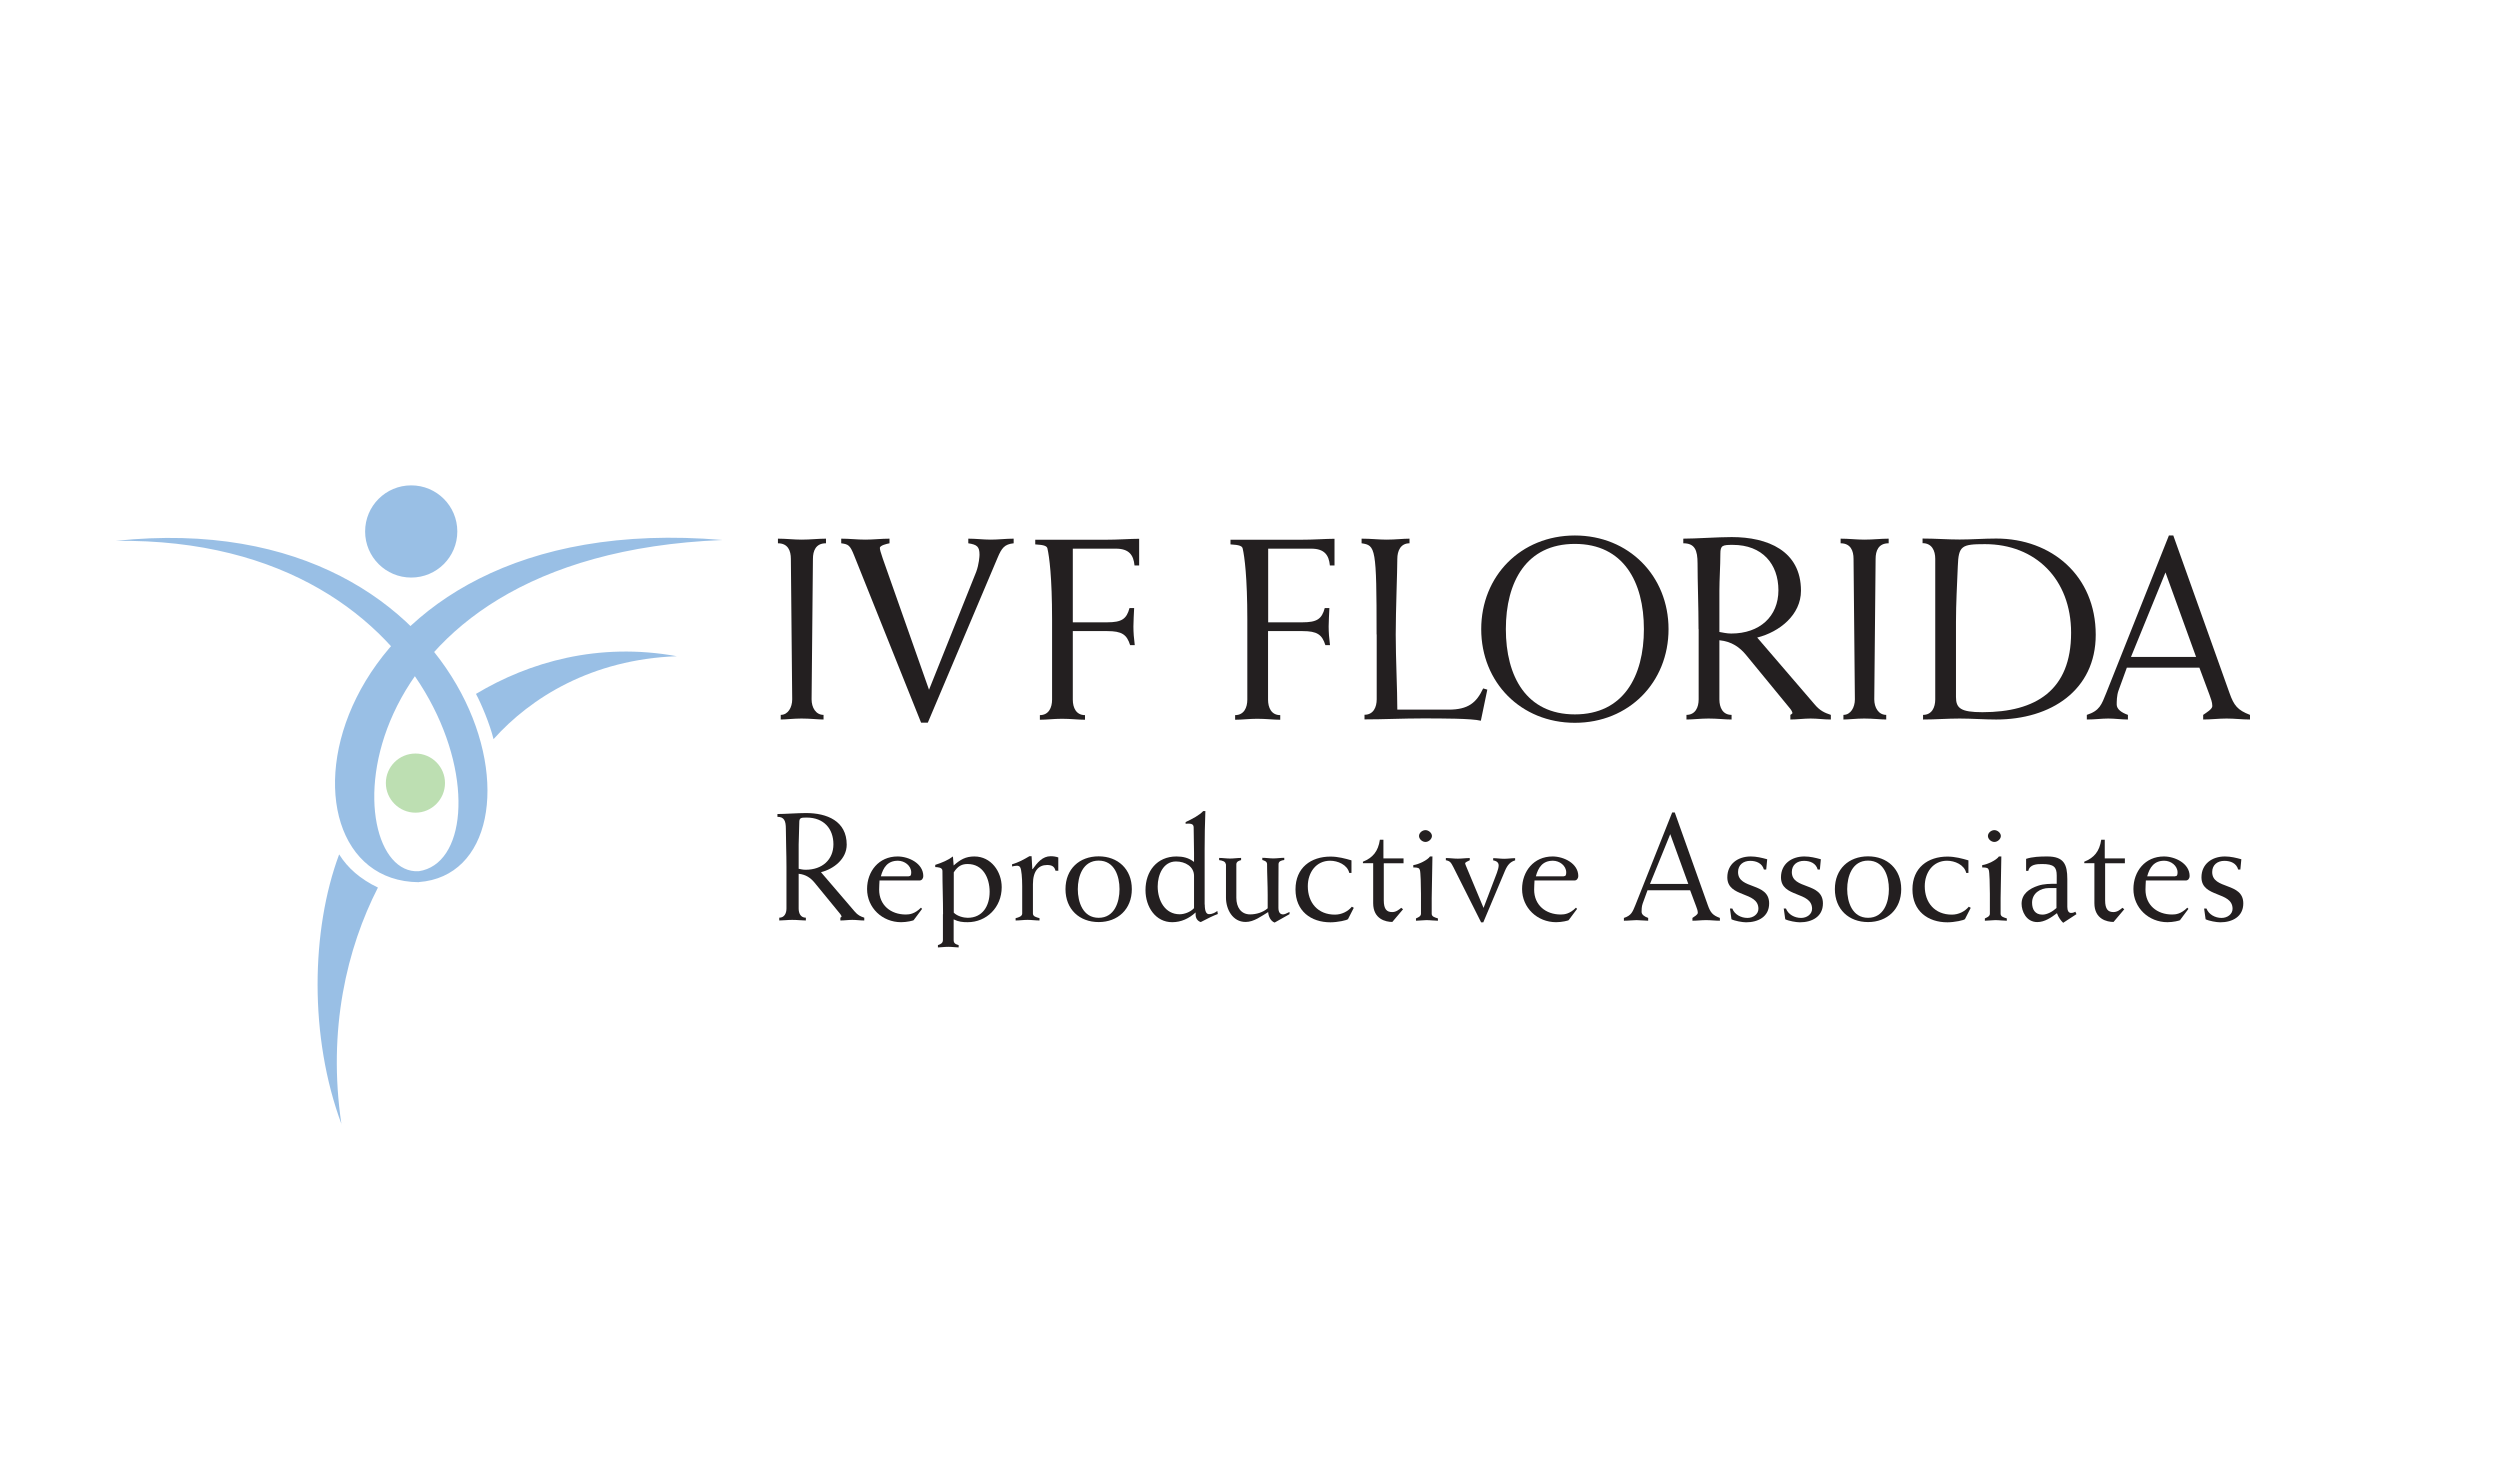 <?xml version="1.0" encoding="UTF-8"?>
<svg id="Layer_1" data-name="Layer 1" xmlns="http://www.w3.org/2000/svg" width="205" height="120" viewBox="0 0 205 120">
  <defs>
    <style>
      .cls-1 {
        fill: #bddfb2;
      }

      .cls-2 {
        fill: #231f20;
      }

      .cls-3 {
        fill: #99bfe5;
      }
    </style>
  </defs>
  <g id="Layer_1-2" data-name="Layer 1-2">
    <path class="cls-3" d="m28,92.2c-1.16-7.79.46-14.47,2.99-19.42-1.44-.69-2.48-1.6-3.18-2.72-2.31,6.2-2.47,14.98.2,22.14Z"/>
    <path class="cls-3" d="m37.5,43.58c0,2.09-1.69,3.78-3.78,3.78s-3.78-1.69-3.78-3.78,1.69-3.78,3.78-3.78,3.78,1.69,3.78,3.78h0Z"/>
    <path class="cls-1" d="m36.49,64.21c0,1.34-1.09,2.43-2.42,2.43s-2.43-1.09-2.43-2.43,1.09-2.42,2.43-2.42,2.42,1.09,2.42,2.42Z"/>
    <path class="cls-3" d="m55.5,53.81c-6.43-1.17-12.12.48-16.47,3.09.43.8,1.13,2.45,1.44,3.71,3.05-3.41,8.06-6.54,15.03-6.8Z"/>
    <path class="cls-3" d="m34.34,72.33c11.85-.87,5.66-31.21-24.84-27.98,27.82-.34,32.41,25.96,24.84,27.09h0c-6.72.4-7.1-25.88,24.91-27.16-33.69-2.85-38.05,27.95-24.91,28.06h0Z"/>
    <g>
      <path class="cls-2" d="m64.49,71.12c0-1.12-.05-2.26-.05-3.16,0-.65-.14-.98-.69-.98v-.23c.6,0,1.68-.08,2.34-.08,1.72,0,3.34.65,3.34,2.59,0,1.16-1.04,1.99-2.11,2.26l2.76,3.22c.26.31.49.41.79.51v.23c-.33,0-.65-.05-.98-.05s-.65.05-.98.05v-.23s.1-.06.1-.09c0-.03-.05-.14-.1-.2l-2.13-2.6c-.3-.36-.69-.65-1.29-.71v2.85c0,.39.16.75.59.75v.23c-.31,0-.68-.05-1.12-.05-.38,0-.75.05-1.06.05v-.23c.42,0,.59-.36.59-.75v-3.39h0Zm1,.12c.15.03.35.08.57.08,1.37,0,2.28-.83,2.28-2.09s-.77-2.19-2.2-2.19c-.5,0-.6.03-.6.42,0,.57-.05,1.25-.05,1.79v1.99Z"/>
      <path class="cls-2" d="m74.94,75.44c-.05.06-.6.18-1.05.18-1.54,0-2.79-1.18-2.79-2.72,0-1.45.96-2.67,2.5-2.67.92,0,2.11.57,2.11,1.61,0,.18-.11.36-.31.36h-3.28c-.01.26-.03.51-.03.75,0,1.27.95,2.04,2.18,2.04.3,0,.73-.04,1.25-.56l.09.1-.68.91h.01Zm-.42-3.59c.15,0,.2-.09.2-.31,0-.56-.55-.96-1.09-.96-.84,0-1.2.54-1.4,1.28h2.29Z"/>
      <path class="cls-2" d="m77.33,74.96c0-1.18-.05-2.39-.05-3.55,0-.29-.39-.3-.59-.31v-.18c.56-.18,1.06-.39,1.45-.69l.06.74c.54-.48.98-.74,1.7-.74,1.37,0,2.24,1.24,2.24,2.52,0,1.66-1.25,2.87-2.79,2.87-.42,0-.74-.03-1.15-.23v1.69c0,.27.14.34.41.42v.19c-.2,0-.53-.05-.85-.05s-.65.05-.85.05v-.19c.25-.08.41-.18.41-.42v-2.11Zm.88-.12c.29.29.8.42,1.14.42,1.22,0,1.8-.97,1.8-2.13s-.56-2.28-1.8-2.28c-.45,0-.79.14-1.14.68v3.31Z"/>
      <path class="cls-2" d="m86.79,71.4h-.24c-.09-.38-.34-.47-.69-.47-.7,0-1.16.49-1.16,1.57v2.41c0,.24.26.3.54.38v.19c-.33,0-.65-.05-.98-.05s-.65.05-.98.05v-.19c.25-.06.54-.15.54-.38v-2.25c0-.69-.06-1.35-.16-1.53-.06-.11-.16-.14-.27-.14s-.27.03-.4.06v-.18c.51-.14.98-.4,1.42-.66h.18l.06,1.06h.03c.38-.54.81-1.06,1.48-1.06.21,0,.42.03.62.1v1.07h.01Z"/>
      <path class="cls-2" d="m90.09,70.22c1.57,0,2.72,1.04,2.72,2.69s-1.15,2.7-2.72,2.7-2.72-1.04-2.72-2.7,1.15-2.69,2.72-2.69Zm0,5.04c1.3,0,1.71-1.29,1.71-2.35s-.41-2.34-1.71-2.34-1.71,1.29-1.71,2.34.41,2.35,1.71,2.35Z"/>
      <path class="cls-2" d="m98.79,74.16c0,.62.15.8.35.8.3,0,.53-.15.68-.26l.04.25c-.25.08-.9.39-1.4.66-.27-.09-.42-.32-.42-.61v-.18c-.53.49-1.18.8-1.92.8-1.36,0-2.19-1.25-2.19-2.63,0-1.55.94-2.76,2.54-2.76.53,0,1.01.11,1.44.45v-.74c0-.74-.03-1.48-.03-2.07,0-.24-.1-.38-.66-.32v-.14c.56-.26,1.14-.57,1.44-.9h.18c-.04,1.04-.06,2.08-.06,3.11v4.55h.01Zm-.88-2.34c0-.77-.73-1.18-1.48-1.18-1.05,0-1.5,1.1-1.5,2.05,0,1.18.62,2.28,1.8,2.28.36,0,.86-.16,1.18-.5v-2.65h0Z"/>
      <path class="cls-2" d="m100.51,70.87c0-.23-.29-.31-.54-.34v-.18c.3,0,.6.05.9.05s.6-.05.9-.05v.18c-.12.03-.39.1-.39.34v2.75c0,.77.38,1.36,1.13,1.36.5,0,1.05-.16,1.44-.5v-1.1c0-.84-.05-1.68-.05-2.52,0-.24-.26-.3-.39-.34v-.18c.3,0,.6.05.9.05s.6-.05.9-.05v.18c-.25.03-.47.11-.47.34,0,.31-.01,1.31-.01,2.31v1.27c0,.38.15.54.38.54.11,0,.26-.06.53-.2v.18l-1.22.69c-.34-.12-.51-.53-.53-.86-.56.33-1.16.81-1.85.81-1.07,0-1.61-1.04-1.61-1.99v-2.75h0Z"/>
      <path class="cls-2" d="m110.82,71.58h-.18c-.16-.68-.95-1-1.57-1-1.15,0-1.83.96-1.83,2.09,0,1.36.83,2.33,2.22,2.33.56,0,1.07-.26,1.39-.65l.16.09-.47.92c-.05.1-.88.27-1.44.27-1.6,0-2.87-.92-2.87-2.7s1.27-2.69,2.87-2.69c.62,0,1.21.16,1.72.31v1.04h0Z"/>
      <path class="cls-2" d="m113.47,70.8v3.02c0,.75.25.97.69.97.31,0,.54-.18.74-.35l.15.12-.88,1.04c-.54,0-1.57-.23-1.57-1.54v-3.28h-.84v-.12c.81-.32,1.25-.85,1.39-1.8h.29v1.53h1.65v.4h-1.61Z"/>
      <path class="cls-2" d="m117.46,70.22c-.01,1.33-.06,2.67-.06,3.44v1.27c0,.24.26.3.51.38v.19c-.3,0-.62-.05-.95-.05-.26,0-.59.05-.85.05v-.19c.12-.06.41-.15.41-.38v-1.65c0-.69-.03-1.79-.09-1.94-.05-.16-.15-.21-.54-.21v-.19c.42-.05,1.18-.41,1.37-.71h.19Zm-.57-2.15c.26,0,.53.24.53.48s-.26.49-.53.49-.53-.24-.53-.49.26-.48.53-.48Z"/>
      <path class="cls-2" d="m121.44,75.61l-2.26-4.5c-.21-.4-.27-.5-.62-.57v-.18c.33,0,.65.05.98.05s.65-.05.98-.05v.18c-.18.08-.38.18-.38.25,0,.06.05.16.14.38l1.37,3.28,1.1-2.89c.08-.23.14-.44.14-.59,0-.21-.12-.36-.45-.42v-.18c.3,0,.6.05.9.05s.6-.05.9-.05v.18c-.39.12-.62.36-.83.85l-1.78,4.23h-.19,0Z"/>
      <path class="cls-2" d="m128.65,75.44c-.05.06-.6.18-1.05.18-1.54,0-2.79-1.18-2.79-2.72,0-1.45.96-2.67,2.5-2.67.92,0,2.11.57,2.11,1.61,0,.18-.12.36-.31.36h-3.28c-.01.26-.03.51-.03.75,0,1.27.95,2.04,2.18,2.04.3,0,.73-.04,1.25-.56l.09.1-.68.91h0Zm-.42-3.59c.15,0,.2-.09.2-.31,0-.56-.55-.96-1.09-.96-.84,0-1.2.54-1.4,1.28h2.29Z"/>
      <path class="cls-2" d="m135.1,72.99l-.4,1.1c-.09.24-.09.55-.09.68,0,.23.23.39.54.5v.23c-.31,0-.64-.05-.95-.05s-.65.05-1.04.05v-.23c.62-.2.71-.5.94-1.05l3.02-7.6h.21l2.71,7.6c.21.6.39.83.99,1.05v.23c-.38,0-.75-.05-1.13-.05s-.75.05-1.12.05v-.23c.16-.11.44-.27.44-.42,0-.2-.08-.36-.14-.54l-.49-1.31h-3.5Zm.2-.51h3.14l-1.48-4.08-1.66,4.08Z"/>
      <path class="cls-2" d="m141.86,74.5h.19c.18.49.71.77,1.24.77.47,0,.9-.3.9-.75,0-1.45-2.55-.89-2.55-2.58,0-1.09.86-1.71,1.92-1.71.47,0,.91.11,1.35.23l-.08.84h-.19c-.14-.51-.62-.71-1.12-.71-.56,0-1,.32-1,.92,0,1.46,2.55.81,2.55,2.57,0,1.09-.9,1.55-1.89,1.55-.3,0-.92-.11-1.2-.25l-.12-.86h0Z"/>
      <path class="cls-2" d="m146.26,74.5h.19c.18.49.71.77,1.24.77.47,0,.9-.3.9-.75,0-1.45-2.55-.89-2.55-2.58,0-1.09.86-1.71,1.92-1.71.47,0,.91.11,1.35.23l-.08.84h-.18c-.14-.51-.61-.71-1.12-.71-.56,0-1,.32-1,.92,0,1.46,2.55.81,2.55,2.57,0,1.09-.9,1.55-1.89,1.55-.3,0-.92-.11-1.2-.25l-.12-.86h-.01Z"/>
      <path class="cls-2" d="m153.18,70.22c1.57,0,2.72,1.04,2.72,2.69s-1.15,2.7-2.72,2.7-2.72-1.04-2.72-2.7,1.15-2.69,2.72-2.69Zm0,5.04c1.3,0,1.71-1.29,1.71-2.35s-.41-2.34-1.71-2.34-1.71,1.29-1.71,2.34.41,2.35,1.71,2.35Z"/>
      <path class="cls-2" d="m161.41,71.58h-.18c-.16-.68-.95-1-1.57-1-1.15,0-1.83.96-1.83,2.09,0,1.36.83,2.33,2.22,2.33.56,0,1.07-.26,1.39-.65l.16.09-.47.92c-.05.1-.88.27-1.44.27-1.6,0-2.87-.92-2.87-2.7s1.27-2.69,2.87-2.69c.62,0,1.21.16,1.72.31v1.04h0Z"/>
      <path class="cls-2" d="m164.11,70.22c-.01,1.33-.06,2.67-.06,3.44v1.27c0,.24.26.3.51.38v.19c-.3,0-.62-.05-.95-.05-.26,0-.59.05-.85.05v-.19c.12-.06.41-.15.41-.38v-1.65c0-.69-.03-1.79-.09-1.94-.05-.16-.15-.21-.54-.21v-.19c.42-.05,1.18-.41,1.37-.71h.19Zm-.57-2.15c.26,0,.53.24.53.48s-.26.49-.53.49-.53-.24-.53-.49.26-.48.53-.48Z"/>
      <path class="cls-2" d="m166.13,70.43c.54-.18,1.15-.2,1.75-.2,1.35,0,1.64.64,1.64,1.85v2.28c0,.3.1.5.3.5.14,0,.24-.03.36-.1l.09.2-1.09.71c-.17-.16-.39-.44-.51-.79-.47.36-1.01.73-1.61.73-.92,0-1.29-.9-1.29-1.5,0-.82.65-1.25,1.35-1.48.47-.16.99-.16,1.53-.16v-.68c0-.69-.23-.94-1.2-.94-.44,0-1.01.03-1.13.56h-.18v-.99h0Zm2.51,2.39h-.62c-.73,0-1.39.44-1.39,1.2,0,.55.24.98.85.98.39,0,.83-.25,1.15-.54v-1.64h0Z"/>
      <path class="cls-2" d="m172.62,70.8v3.02c0,.75.25.97.68.97.31,0,.54-.18.74-.35l.15.12-.88,1.04c-.54,0-1.57-.23-1.57-1.54v-3.28h-.83v-.12c.81-.32,1.25-.85,1.39-1.8h.29v1.53h1.65v.4h-1.61Z"/>
      <path class="cls-2" d="m178.78,75.44c-.05.06-.6.18-1.05.18-1.54,0-2.79-1.18-2.79-2.72,0-1.45.96-2.67,2.5-2.67.92,0,2.11.57,2.11,1.61,0,.18-.12.36-.31.36h-3.28c-.01.26-.03.51-.03.75,0,1.27.95,2.04,2.18,2.04.3,0,.73-.04,1.25-.56l.09.1-.68.91h0Zm-.42-3.59c.15,0,.2-.09.2-.31,0-.56-.55-.96-1.09-.96-.83,0-1.2.54-1.4,1.28h2.29Z"/>
      <path class="cls-2" d="m180.75,74.5h.18c.19.49.71.77,1.24.77.47,0,.9-.3.9-.75,0-1.45-2.55-.89-2.55-2.58,0-1.09.86-1.71,1.92-1.71.47,0,.92.11,1.35.23l-.08.84h-.18c-.14-.51-.61-.71-1.13-.71-.56,0-1,.32-1,.92,0,1.46,2.55.81,2.55,2.57,0,1.09-.9,1.55-1.89,1.55-.3,0-.92-.11-1.2-.25l-.12-.86h0Z"/>
    </g>
    <g>
      <path class="cls-2" d="m67.72,44.55c-.83,0-1.06.62-1.06,1.28l-.11,11.52c0,.66.34,1.27.98,1.27v.38c-.44,0-1.08-.08-1.81-.08-.64,0-1.27.08-1.7.08v-.38c.6,0,.94-.62.94-1.27l-.11-11.52c0-.66-.23-1.28-1.06-1.28v-.38c.66,0,1.3.08,1.94.08.73,0,1.36-.08,2-.08v.38Z"/>
      <path class="cls-2" d="m75.53,59.26l-5.49-13.71c-.34-.85-.47-.92-1.06-1v-.38c.66,0,1.32.08,1.98.08s1.32-.08,1.98-.08v.38c-.21.04-.79.17-.79.38,0,.13.06.36.23.85l3.8,10.78,3.87-9.67c.23-.62.27-1.28.27-1.4,0-.66-.19-.83-.92-.94v-.38c.62,0,1.23.08,1.85.08s1.23-.08,1.87-.08v.38c-.75.08-.98.38-1.32,1.19l-5.72,13.52h-.57.01Z"/>
      <path class="cls-2" d="m87.96,51.03h2.83c1.19,0,1.59-.27,1.83-1.17h.38c-.02.53-.06,1.02-.06,1.51s.04.98.11,1.53h-.38c-.27-.87-.68-1.15-1.87-1.15h-2.83v5.62c0,.66.27,1.27,1,1.27v.38c-.53,0-1.17-.08-1.89-.08-.64,0-1.27.08-1.81.08v-.38c.73,0,1-.62,1-1.27v-6.59c0-3.44-.23-5.16-.38-5.8-.04-.19-.23-.3-1-.34v-.38h5.63c1.23,0,2.17-.08,2.89-.08v2.19h-.38c-.08-.85-.44-1.38-1.53-1.38h-3.53v6.06h0Z"/>
      <path class="cls-2" d="m103.97,51.03h2.83c1.19,0,1.59-.27,1.83-1.17h.38c-.02.53-.06,1.02-.06,1.51s.04.98.11,1.53h-.38c-.27-.87-.68-1.15-1.87-1.15h-2.83v5.62c0,.66.27,1.27,1,1.27v.38c-.53,0-1.17-.08-1.89-.08-.64,0-1.27.08-1.81.08v-.38c.73,0,1-.62,1-1.27v-6.59c0-3.44-.23-5.16-.38-5.8-.04-.19-.23-.3-1-.34v-.38h5.64c1.23,0,2.17-.08,2.89-.08v2.19h-.38c-.08-.85-.44-1.38-1.53-1.38h-3.53v6.06h0Z"/>
      <path class="cls-2" d="m112.88,52.03c0-7.14-.08-7.31-1.23-7.48v-.38c.77,0,1.4.08,2.04.08.73,0,1.36-.08,1.89-.08v.38c-.73,0-1,.62-1,1.28,0,1.02-.13,4.25-.13,6.2s.13,4.51.13,6.16h4.21c1.61,0,2.28-.57,2.83-1.74l.34.1-.53,2.55c-.73-.19-3.23-.19-4.8-.19s-3.17.08-4.74.08v-.38c.73,0,1-.62,1-1.27v-5.32h0Z"/>
      <path class="cls-2" d="m129.14,43.91c4.42,0,7.68,3.32,7.68,7.68s-3.25,7.68-7.68,7.68-7.68-3.32-7.68-7.68,3.25-7.68,7.68-7.68Zm0,14.67c3.97,0,5.66-3.11,5.66-6.99s-1.68-6.99-5.66-6.99-5.66,3.11-5.66,6.99,1.68,6.99,5.66,6.99Z"/>
      <path class="cls-2" d="m139.28,51.59c0-1.92-.08-3.84-.08-5.38,0-1.11-.23-1.66-1.17-1.66v-.38c1.02,0,2.85-.13,3.97-.13,2.93,0,5.68,1.11,5.68,4.4,0,1.98-1.76,3.38-3.59,3.84l4.7,5.47c.44.53.83.7,1.34.87v.38c-.55,0-1.11-.08-1.66-.08s-1.11.08-1.66.08v-.38c.06-.04.17-.1.17-.15,0-.06-.08-.23-.17-.34l-3.63-4.42c-.51-.62-1.17-1.11-2.19-1.21v4.85c0,.66.27,1.27,1,1.27v.38c-.53,0-1.17-.08-1.89-.08-.64,0-1.28.08-1.81.08v-.38c.73,0,1-.62,1-1.27v-5.76h-.01Zm1.7.23c.25.04.6.13.98.13,2.34,0,3.87-1.4,3.87-3.55s-1.32-3.72-3.74-3.72c-.85,0-1.02.04-1.02.73,0,.98-.08,2.13-.08,3.04v3.38h0Z"/>
      <path class="cls-2" d="m154.86,44.55c-.83,0-1.06.62-1.06,1.28l-.11,11.52c0,.66.34,1.27.98,1.27v.38c-.44,0-1.08-.08-1.81-.08-.64,0-1.28.08-1.7.08v-.38c.6,0,.94-.62.94-1.27l-.11-11.52c0-.66-.23-1.28-1.06-1.28v-.38c.66,0,1.3.08,1.94.08.73,0,1.36-.08,2-.08v.38h0Z"/>
      <path class="cls-2" d="m158.69,45.82c0-.66-.27-1.28-1.04-1.28v-.38c1.04,0,2.04.08,3.04.08s2-.08,3-.08c4.55,0,8.16,3.06,8.16,7.89,0,4.55-3.68,6.95-8.16,6.95-1,0-2-.08-3-.08s-2,.08-3,.08v-.38c.73,0,1-.62,1-1.27v-11.52h0Zm1.7,11.33c0,.92.38,1.25,2.17,1.25,4.4,0,7.27-1.81,7.27-6.51,0-4.4-2.93-7.27-7.06-7.27-1.92,0-2.17.13-2.23,1.81-.06,1.53-.15,3.04-.15,4.57v6.14h0Z"/>
      <path class="cls-2" d="m174.4,54.75l-.68,1.87c-.15.4-.15.94-.15,1.15,0,.38.38.66.92.85v.38c-.53,0-1.08-.08-1.61-.08s-1.11.08-1.76.08v-.38c1.06-.34,1.21-.85,1.59-1.79l5.14-12.92h.36l4.61,12.92c.36,1.02.66,1.4,1.68,1.79v.38c-.64,0-1.27-.08-1.92-.08s-1.27.08-1.92.08v-.38c.27-.19.75-.47.75-.72,0-.34-.13-.62-.23-.92l-.83-2.23h-5.96Zm.34-.88h5.34l-2.51-6.93-2.83,6.93Z"/>
    </g>
  </g>
</svg>